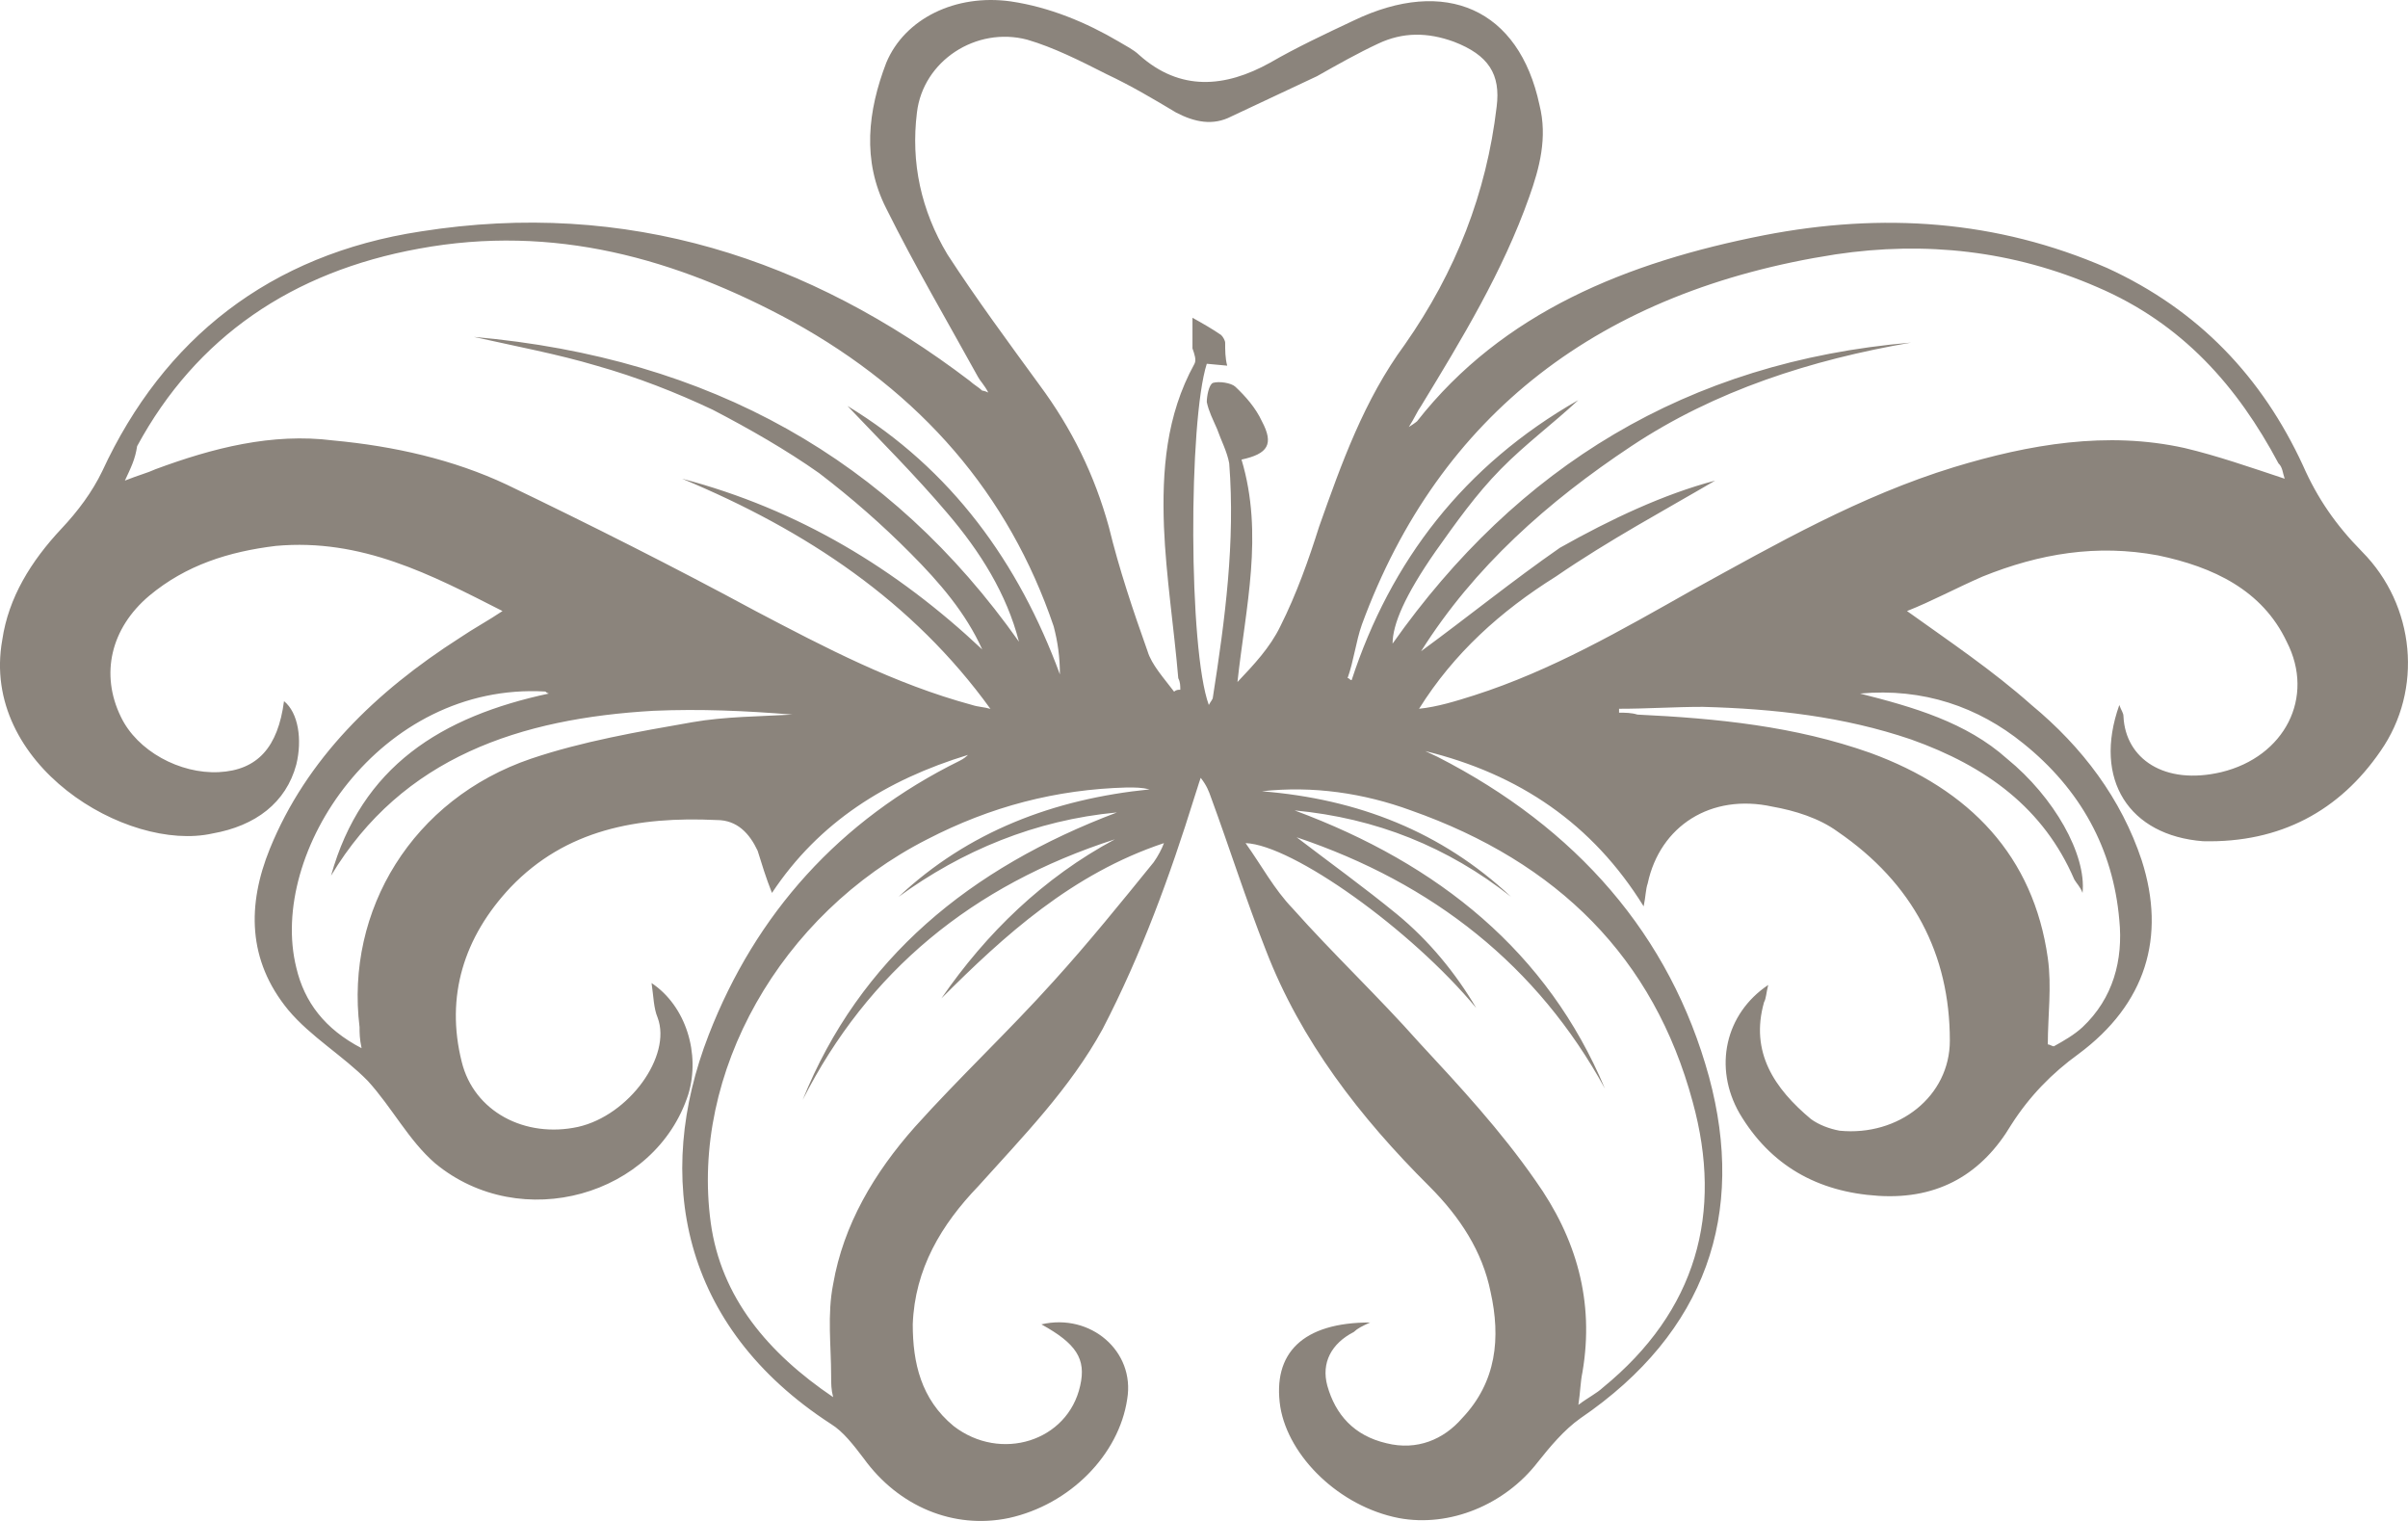 <?xml version="1.0" encoding="UTF-8"?> <svg xmlns="http://www.w3.org/2000/svg" width="19" height="12" viewBox="0 0 19 12" fill="none"><path d="M4.335 5.472C4.319 5.472 4.303 5.456 4.303 5.456C2.998 5.381 2.112 6.727 2.338 7.635C2.402 7.907 2.563 8.119 2.853 8.27C2.837 8.195 2.837 8.149 2.837 8.104C2.724 7.181 3.256 6.304 4.19 5.986C4.593 5.85 5.028 5.774 5.463 5.698C5.72 5.653 5.994 5.653 6.252 5.638C5.881 5.608 5.527 5.592 5.157 5.608C4.11 5.668 3.175 5.971 2.612 6.909C2.853 6.046 3.481 5.653 4.335 5.471M14.676 5.472C15.095 5.578 15.514 5.698 15.836 5.986C16.207 6.288 16.464 6.742 16.432 7.045C16.416 6.999 16.384 6.969 16.367 6.939C16.126 6.379 15.675 6.046 15.079 5.834C14.547 5.653 14 5.592 13.436 5.577C13.21 5.577 13.001 5.592 12.775 5.592V5.623C12.824 5.623 12.872 5.623 12.92 5.638C13.549 5.668 14.161 5.729 14.757 5.94C15.546 6.228 16.045 6.757 16.158 7.559C16.19 7.786 16.158 8.013 16.158 8.24C16.174 8.24 16.19 8.255 16.206 8.255C16.287 8.21 16.367 8.164 16.432 8.104C16.673 7.877 16.754 7.575 16.722 7.257C16.673 6.697 16.416 6.228 15.964 5.865C15.61 5.578 15.175 5.426 14.676 5.472M10.215 6.394C11.358 6.818 12.212 7.514 12.663 8.588C12.132 7.62 11.31 6.969 10.231 6.606C10.489 6.803 10.762 7 11.02 7.211C11.278 7.423 11.487 7.68 11.648 7.953C11.133 7.332 10.198 6.666 9.828 6.652C9.957 6.833 10.053 7.015 10.198 7.166C10.521 7.529 10.875 7.862 11.197 8.225C11.52 8.573 11.842 8.921 12.115 9.314C12.438 9.768 12.582 10.267 12.486 10.827C12.47 10.903 12.47 10.978 12.454 11.084C12.534 11.024 12.599 10.993 12.647 10.948C13.388 10.343 13.597 9.571 13.356 8.694C13.05 7.559 12.293 6.803 11.133 6.394C10.762 6.258 10.36 6.198 9.957 6.243C10.714 6.304 11.374 6.561 11.922 7.075C11.423 6.682 10.859 6.455 10.215 6.394M6.574 11.024C6.558 10.963 6.558 10.918 6.558 10.857C6.558 10.616 6.526 10.373 6.574 10.131C6.655 9.663 6.897 9.254 7.219 8.891C7.573 8.497 7.96 8.135 8.314 7.741C8.588 7.439 8.845 7.121 9.103 6.803C9.135 6.758 9.168 6.697 9.184 6.652C8.459 6.894 7.927 7.378 7.428 7.877C7.782 7.363 8.233 6.924 8.797 6.622C7.67 6.985 6.848 7.665 6.333 8.679C6.784 7.56 7.654 6.848 8.813 6.41C8.169 6.47 7.589 6.712 7.09 7.076C7.638 6.561 8.314 6.304 9.071 6.228C9.007 6.213 8.959 6.213 8.894 6.213C8.331 6.228 7.815 6.364 7.316 6.622C6.156 7.212 5.447 8.468 5.608 9.647C5.689 10.237 6.06 10.676 6.575 11.024M0.985 3.792C1.098 3.747 1.162 3.732 1.227 3.702C1.678 3.535 2.145 3.414 2.628 3.475C3.111 3.52 3.578 3.626 3.997 3.823C4.657 4.14 5.318 4.473 5.962 4.821C6.51 5.109 7.057 5.396 7.67 5.562C7.718 5.578 7.766 5.578 7.815 5.593C7.203 4.746 6.365 4.186 5.382 3.777C6.301 4.019 7.074 4.488 7.75 5.124C7.621 4.836 7.412 4.594 7.186 4.367C6.961 4.14 6.72 3.929 6.462 3.732C6.204 3.55 5.914 3.384 5.624 3.233C5.334 3.096 5.028 2.976 4.706 2.885C4.4 2.794 4.078 2.734 3.739 2.658C5.608 2.824 7.025 3.626 8.04 5.063C7.943 4.685 7.734 4.352 7.476 4.05C7.219 3.747 6.945 3.475 6.687 3.203C7.509 3.702 8.04 4.443 8.363 5.321C8.363 5.184 8.346 5.064 8.314 4.942C7.96 3.899 7.267 3.097 6.253 2.537C5.334 2.038 4.368 1.766 3.305 1.962C2.306 2.144 1.549 2.658 1.082 3.52C1.066 3.626 1.034 3.687 0.985 3.793M13.533 3.792C13.146 4.019 12.695 4.261 12.276 4.549C11.841 4.821 11.471 5.154 11.197 5.592C11.342 5.577 11.487 5.532 11.632 5.486C12.244 5.29 12.792 4.972 13.356 4.654C14.016 4.291 14.677 3.913 15.417 3.686C16.013 3.505 16.625 3.399 17.238 3.535C17.495 3.596 17.753 3.686 18.027 3.777C18.011 3.732 18.011 3.686 17.978 3.656C17.656 3.051 17.221 2.552 16.545 2.264C15.884 1.977 15.192 1.901 14.483 2.007C12.631 2.294 11.358 3.263 10.746 4.927C10.698 5.063 10.682 5.214 10.633 5.35C10.649 5.35 10.649 5.366 10.665 5.366C10.972 4.428 11.551 3.671 12.453 3.157C12.26 3.338 12.034 3.505 11.841 3.702C11.648 3.898 11.487 4.125 11.326 4.352C11.084 4.7 10.988 4.927 10.988 5.078C11.97 3.686 13.307 2.854 15.079 2.703C14.29 2.839 13.533 3.081 12.872 3.52C12.212 3.958 11.632 4.473 11.213 5.138C11.584 4.866 11.938 4.579 12.308 4.322C12.711 4.095 13.13 3.898 13.533 3.792M9.522 2.87C9.377 3.323 9.377 5.124 9.538 5.562C9.554 5.532 9.57 5.517 9.57 5.502C9.667 4.882 9.747 4.276 9.699 3.656C9.683 3.565 9.635 3.475 9.603 3.384C9.57 3.308 9.538 3.248 9.522 3.172C9.522 3.127 9.538 3.036 9.57 3.021C9.619 3.006 9.715 3.021 9.747 3.051C9.828 3.127 9.908 3.218 9.957 3.324C10.053 3.505 10.005 3.581 9.796 3.626C9.973 4.216 9.828 4.791 9.764 5.381C9.893 5.245 10.021 5.109 10.102 4.942C10.231 4.685 10.327 4.413 10.408 4.156C10.585 3.657 10.762 3.157 11.084 2.719C11.487 2.144 11.729 1.523 11.809 0.843C11.842 0.586 11.745 0.434 11.471 0.329C11.262 0.253 11.068 0.253 10.875 0.344C10.714 0.419 10.553 0.51 10.392 0.601C10.167 0.707 9.941 0.813 9.715 0.919C9.57 0.994 9.426 0.964 9.28 0.888C9.103 0.782 8.926 0.677 8.733 0.586C8.524 0.48 8.314 0.374 8.105 0.313C7.702 0.207 7.283 0.48 7.235 0.888C7.186 1.282 7.267 1.66 7.476 2.008C7.702 2.356 7.959 2.704 8.201 3.036C8.459 3.384 8.636 3.748 8.749 4.156C8.83 4.489 8.942 4.822 9.055 5.139C9.087 5.245 9.184 5.351 9.264 5.457C9.28 5.442 9.297 5.442 9.313 5.442C9.313 5.412 9.313 5.381 9.297 5.351C9.264 4.958 9.2 4.549 9.184 4.156C9.168 3.717 9.2 3.278 9.425 2.87C9.441 2.84 9.425 2.794 9.409 2.749V2.507C9.49 2.552 9.57 2.598 9.635 2.643C9.651 2.658 9.667 2.688 9.667 2.704C9.667 2.764 9.667 2.825 9.683 2.885L9.522 2.87V2.87ZM16.722 5.562C16.738 5.608 16.755 5.623 16.755 5.653C16.771 5.986 17.077 6.198 17.527 6.092C18.027 5.971 18.269 5.502 18.043 5.063C17.85 4.655 17.463 4.473 17.028 4.382C16.545 4.292 16.094 4.367 15.643 4.549C15.434 4.64 15.24 4.745 15.047 4.821C15.385 5.063 15.723 5.29 16.029 5.562C16.432 5.895 16.738 6.303 16.899 6.788C17.093 7.393 16.931 7.922 16.4 8.316C16.191 8.467 16.013 8.649 15.869 8.875C15.643 9.254 15.305 9.465 14.822 9.435C14.338 9.405 13.968 9.193 13.726 8.785C13.517 8.421 13.613 7.998 13.952 7.771C13.936 7.832 13.936 7.877 13.919 7.907C13.807 8.301 14 8.588 14.29 8.83C14.354 8.876 14.435 8.906 14.515 8.921C14.982 8.967 15.385 8.649 15.385 8.21C15.385 7.529 15.095 6.969 14.499 6.561C14.354 6.455 14.161 6.395 13.984 6.364C13.501 6.258 13.098 6.516 13.001 6.97C12.985 7.015 12.985 7.076 12.969 7.151C12.566 6.5 11.986 6.107 11.246 5.926C11.278 5.941 11.31 5.956 11.342 5.971C12.438 6.531 13.179 7.378 13.485 8.497C13.775 9.571 13.469 10.509 12.47 11.19C12.341 11.281 12.228 11.417 12.132 11.538C11.874 11.871 11.439 12.053 11.036 11.977C10.569 11.886 10.167 11.493 10.102 11.1C10.038 10.676 10.279 10.434 10.811 10.434C10.746 10.464 10.714 10.479 10.682 10.509C10.505 10.6 10.424 10.752 10.473 10.933C10.537 11.16 10.682 11.327 10.94 11.387C11.181 11.447 11.391 11.357 11.536 11.19C11.809 10.903 11.842 10.555 11.761 10.192C11.697 9.874 11.52 9.602 11.278 9.36C10.73 8.815 10.263 8.21 9.989 7.499C9.828 7.09 9.699 6.682 9.554 6.288C9.538 6.243 9.522 6.198 9.474 6.137C9.457 6.183 9.441 6.243 9.425 6.288C9.232 6.909 9.006 7.529 8.7 8.119C8.443 8.588 8.072 8.966 7.718 9.36C7.428 9.662 7.218 10.01 7.202 10.449C7.202 10.752 7.267 11.039 7.524 11.251C7.895 11.538 8.426 11.372 8.523 10.933C8.572 10.721 8.491 10.6 8.217 10.449C8.604 10.358 8.958 10.661 8.894 11.039C8.829 11.477 8.443 11.871 7.96 11.977C7.524 12.068 7.09 11.886 6.816 11.508C6.735 11.402 6.655 11.296 6.558 11.236C5.366 10.464 5.157 9.284 5.592 8.165C5.962 7.212 6.623 6.47 7.573 6.002C7.605 5.986 7.622 5.971 7.638 5.956C6.993 6.153 6.462 6.486 6.091 7.045C6.043 6.924 6.011 6.818 5.978 6.712C5.914 6.576 5.817 6.47 5.656 6.47C5.028 6.44 4.464 6.546 4.029 7C3.659 7.393 3.514 7.862 3.643 8.377C3.739 8.77 4.142 8.982 4.561 8.891C4.964 8.8 5.302 8.331 5.189 8.029C5.157 7.953 5.157 7.862 5.141 7.756C5.414 7.938 5.527 8.316 5.431 8.634C5.173 9.435 4.11 9.738 3.433 9.178C3.224 8.997 3.095 8.74 2.902 8.528C2.709 8.331 2.451 8.18 2.274 7.968C1.951 7.575 1.951 7.136 2.129 6.697C2.418 5.986 2.966 5.456 3.627 5.033C3.739 4.957 3.852 4.897 3.965 4.821C3.401 4.534 2.853 4.246 2.177 4.307C1.806 4.352 1.468 4.458 1.178 4.7C0.872 4.958 0.791 5.321 0.953 5.654C1.082 5.926 1.42 6.107 1.726 6.092C2.032 6.077 2.193 5.896 2.241 5.532C2.354 5.623 2.386 5.835 2.338 6.032C2.257 6.334 2.016 6.516 1.677 6.576C1.001 6.727 -0.159 6.032 0.018 5.048C0.067 4.715 0.244 4.428 0.485 4.171C0.614 4.034 0.727 3.883 0.807 3.717C1.29 2.673 2.128 2.008 3.32 1.826C4.947 1.569 6.381 2.038 7.653 3.006C7.685 3.036 7.718 3.052 7.75 3.082C7.75 3.082 7.766 3.082 7.798 3.097C7.766 3.036 7.734 3.006 7.718 2.976C7.476 2.537 7.218 2.098 6.993 1.645C6.8 1.266 6.848 0.873 6.993 0.495C7.138 0.147 7.54 -0.05 7.975 0.011C8.281 0.056 8.571 0.177 8.829 0.329C8.877 0.359 8.942 0.389 8.99 0.435C9.312 0.722 9.666 0.692 10.021 0.495C10.23 0.374 10.456 0.268 10.681 0.162C11.406 -0.186 11.986 0.071 12.147 0.828C12.212 1.085 12.147 1.327 12.066 1.554C11.857 2.144 11.535 2.674 11.213 3.203C11.181 3.248 11.164 3.294 11.116 3.369C11.164 3.339 11.181 3.324 11.181 3.324C11.857 2.462 12.84 2.068 13.919 1.856C14.853 1.675 15.755 1.735 16.625 2.114C17.35 2.446 17.849 2.976 18.171 3.672C18.284 3.929 18.429 4.141 18.638 4.353C19.057 4.776 19.121 5.442 18.783 5.926C18.461 6.395 17.994 6.652 17.382 6.637C16.802 6.592 16.512 6.153 16.722 5.563" fill="#8B847C"></path></svg> 